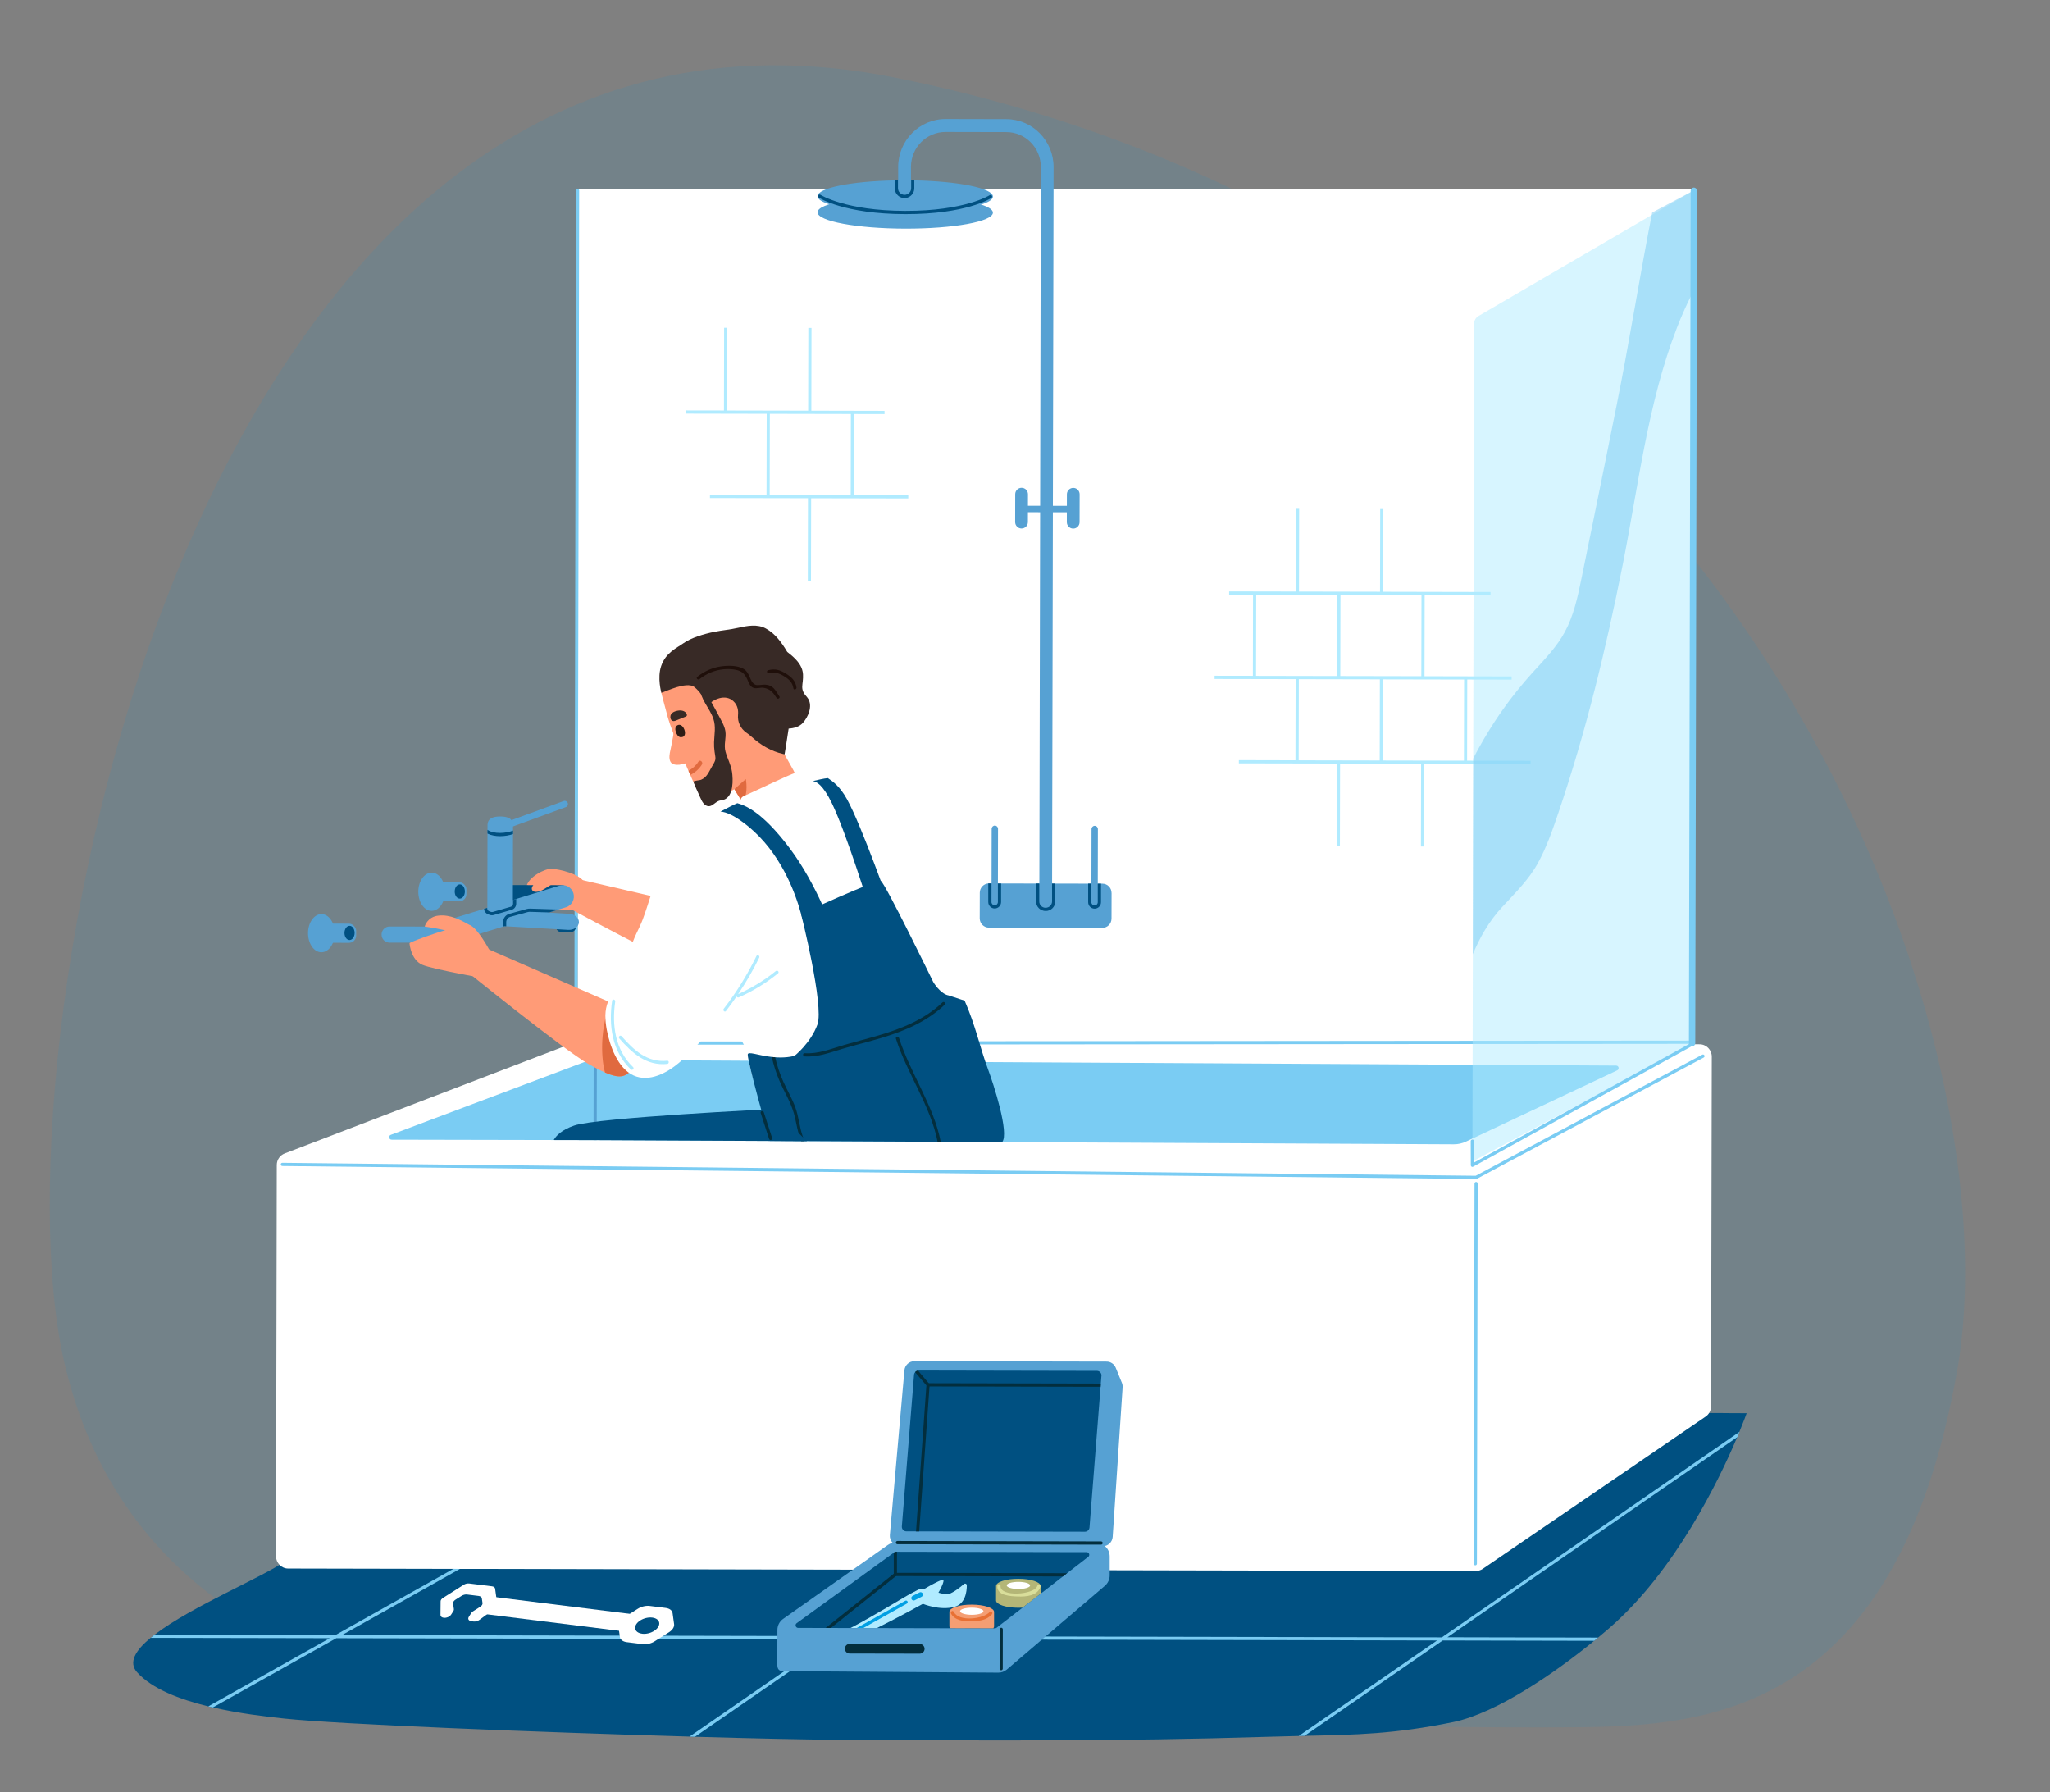 <?xml version="1.0" encoding="UTF-8"?>
<svg xmlns="http://www.w3.org/2000/svg" id="Ebene_1" viewBox="0 0 632 552.41">
  <rect x="0" y="0" width="632" height="552.41" fill="#808080" stroke="none"/>
  <defs>
    <style>.cls-1{fill:#b0ebff;}.cls-1,.cls-2,.cls-3,.cls-4,.cls-5,.cls-6,.cls-7,.cls-8,.cls-9,.cls-10,.cls-11,.cls-12,.cls-13,.cls-14,.cls-15,.cls-16,.cls-17{stroke-width:0px;}.cls-2{fill:#005081;}.cls-3{fill:#032e3d;}.cls-4{fill:#2e1c15;}.cls-5{fill:#7accf3;}.cls-6{fill:#e87034;}.cls-7{fill:#382a26;}.cls-8{fill:#b4b677;}.cls-9{opacity:.1;}.cls-9,.cls-14{fill:#009fe3;}.cls-10{fill:#d9de9a;}.cls-11{fill:#56a1d3;}.cls-12{fill:#f49e73;}.cls-18{opacity:.5;}.cls-13{fill:#ff9b77;}.cls-15{fill:#e06a3f;}.cls-16{fill:#1f0f0a;}.cls-17{fill:#fff;}</style>
  </defs>
  <path class="cls-9" d="M603.37,422.56c-18.67,105.54-76.57,109.55-117.92,109.85-55.45.4-143.03-2.5-219.22-.45-99.65,2.68-221.74-5.21-246.43-112.18C-3.04,320.79,58.9-19.73,276.18,23.97c260.08,52.31,345.87,293.05,327.19,398.59Z"></path>
  <rect class="cls-17" x="178.07" y="58.23" width="343.77" height="266.8"></rect>
  <path class="cls-5" d="M177.55,321.67c-.27,0-.49-.22-.49-.5l.52-262.44c0-.27.22-.5.49-.5s.49.22.49.5l-.52,262.44c0,.27-.22.5-.49.5Z"></path>
  <path class="cls-2" d="M538.48,435.61s-.75,2.13-2.22,5.7c-.22.54-.45,1.09-.7,1.69-5.59,13.23-19.08,41.22-39.49,58.9-1.05.91-2.19,1.87-3.39,2.87-.39.33-.8.65-1.2.99-12.06,9.84-30,22.28-43.45,25.05-18.06,3.71-29.95,3.93-45.84,4.25-.59,0-1.19.03-1.79.04-3.23.07-6.64.15-10.31.27-43.93,1.39-87.89,1.15-131.84.9-9.39-.05-25.37-.4-43.99-.93-.55-.02-1.11-.03-1.67-.05-46.38-1.33-108.11-3.76-125.06-5.57-5.57-.59-13.8-1.55-21.89-3.42-.47-.1-.95-.21-1.42-.33-8.86-2.15-17.39-5.42-21.96-10.52-2.73-3.04-.5-6.73,4.19-10.61.4-.33.82-.66,1.25-.99,11.41-8.73,34.13-18.11,40.12-22.61,10.66-7.99,90.53-26.64,90.53-26.64l14.74-.94,2.3-.15,149.62-9.63,1.93-.13,131-8.43,60.55.29Z"></path>
  <path class="cls-5" d="M535.56,443l-89.34,61.67,46.46.1c-.39.33-.8.65-1.2.99l-46.7-.1-42.59,29.39c-.59,0-1.19.03-1.79.04l42.64-29.43-185.24-.38-43.55,30.06c-.55-.02-1.11-.03-1.67-.05l43.48-30.01-152.38-.32-38.04,21.34c-.47-.1-.95-.21-1.42-.33l37.44-21.01-55.21-.11c.4-.33.82-.66,1.25-.99l55.73.12,89.66-50.31,10.55-5.92.48.88-8.73,4.89-89.94,50.47,152.06.32,87.51-60.41,21.29-14.69.55.83-19.91,13.74-87.7,60.54,185.25.38,91.78-63.36c-.22.54-.45,1.09-.7,1.69Z"></path>
  <path class="cls-1" d="M471.87,235.5v-.99s-19.58-.04-19.58-.04l.05-25.01,13.68.03v-.99s-26.86-.06-26.86-.06l.05-25.01,20.31.04v-.99s-33.09-.07-33.09-.07l.05-25.51h-.98s-.05,25.5-.05,25.5l-24.98-.05.05-25.51h-.98s-.05,25.5-.05,25.5l-20.56-.04v.99s7.37.02,7.37.02l-.05,25.01-11.8-.02v.99s24.98.05,24.98.05l-.05,25.01-17.45-.04v.99s30.22.06,30.22.06l-.05,25.51h.98s.05-25.5.05-25.5l24.98.05-.05,25.51h.98s.05-25.5.05-25.5l32.76.07ZM451.32,234.47l-24.98-.05.05-25.01,24.98.05-.05,25.01ZM438.18,208.43l-24.98-.05.05-25.01,24.98.05-.05,25.01ZM387.28,183.32l24.98.05-.05,25.01-24.98-.05.05-25.01ZM400.42,209.35l24.98.05-.05,25.01-24.98-.05.05-25.01Z"></path>
  <path class="cls-1" d="M280.01,153.65v-.99s-16.75-.03-16.75-.03l.05-25.01,9.38.02v-.99s-22.56-.05-22.56-.05l.05-25.51h-.98s-.05,25.5-.05,25.5l-24.98-.05.05-25.51h-.98s-.05,25.5-.05,25.5l-11.8-.02v.99s24.98.05,24.98.05l-.05,25.01-17.45-.04v.99s30.22.06,30.22.06l-.05,25.51h.98s.05-25.5.05-25.5l29.94.06ZM237.34,127.56l24.98.05-.05,25.01-24.98-.05.05-25.01Z"></path>
  <path class="cls-13" d="M225.27,239.82l.12.2.99,3.12.04.09v.04s.27.46.27.46l.55.9.54.87.6,1.02.23.37.13.22.11.19.91,1.5.07.13c.29.51.62.97.97,1.38,4.18,4.96,13.31,3.8,15.67-2.79.91-2.56.68-5.39-.65-7.76l-1.11-2.1-.07-.17-2.78-4.98-.52-.92-1.01-1.84-3.37-6.59-.08.7-.69,5.84-1.08,2.11-.21.16-2.31,1.86-1.27,1.03-2.48,2.02-.47.4-.85.69-2.27,1.85Z"></path>
  <path class="cls-13" d="M203.95,213.82s.69,2.76,1.7,6.42c.07.32.16.63.25.95.38,1.28.82,2.52,1.27,3.74,1.43,3.88,2.97,7.72,4.58,11.52.16.38.33.76.49,1.14.18.42.35.81.53,1.23.02.03.02.04.04.07.29.63.58,1.3.86,1.93,1.13,2.51,2.77,4.31,5.62,4.5,2.72.15,5.49-.99,7.74-2.46.34-.21,2-1.31,2.33-1.56.18-.12.35-.26.51-.4,4.16-3.45,8.72-7.91,8.92-12.22.26-5.68-1.6-21.13-5.88-26.89-4.3-5.78-19.63-3.72-24.92,1.75-5.28,5.48-4.04,10.29-4.04,10.29Z"></path>
  <path class="cls-13" d="M207.82,225.13s-.57,3.6-1.14,6.1c-.25,1.09-.53,2.55.03,3.58.52.95,1.82.99,2.75.91.42-.04,3.64-.78,3.47-1.09,0,0-5.12-9.5-5.12-9.5Z"></path>
  <path class="cls-7" d="M206.67,221.01c0-.31.07-.62.22-.86.37-.56,1.03-.85,1.67-1.01.65-.16,1.34-.23,1.97-.03.52.16,1.01.51,1.19,1.02.06.17.09.38-.01.53-.08.13-.23.19-.37.25-.96.39-1.92.77-2.88,1.16-.23.09-.47.19-.72.2-.7.03-1.06-.61-1.08-1.25Z"></path>
  <path class="cls-7" d="M249.17,215.41c-.41-.68-1.04-1.21-1.41-1.91-.67-1.28-.4-2.26-.27-3.53.15-1.5.18-2.75-.41-4.16-.8-1.89-2.54-3.45-4.38-4.87-1.71-2.86-3.64-5.6-6.59-7.21-2.64-1.45-5.77-.83-8.55-.21-2.85.64-4.6.69-7.46,1.26-2.99.6-7.05,1.79-9.47,3.53-2.03,1.46-5.38,2.85-6.79,6.96-1.27,3.71.06,8.29.06,8.29,0,0,3.6-1.44,4.86-1.78,1.5-.41,4.03-1.08,5.4.06,1.6,1.34,2.73,3.15,3.77,4.96.1.17.22.35.36.48,2.18-2.15,5.93-3.44,8.22-.71.89,1.07,1.15,2.41,1.02,3.78-.21,2.18.8,4.28,2.6,5.51.01,0,.02.02.03.02.6.41,1.15.85,1.67,1.33,2.74,2.49,5.98,4.37,9.58,5.19.29.07.47.11.47.11,0,0,.67-3.84,1.25-7.93,1.69-.11,3.3-.56,4.38-1.75,1.66-1.84,3.05-5.11,1.66-7.42Z"></path>
  <path class="cls-4" d="M208.34,225.55c-.22-.69-.24-1.56.47-1.97,1.54-.87,2.87,1.9,2.2,3.11-.18.34-.45.48-.73.5-.16.05-.33.08-.51.05-.76-.11-1.23-1.04-1.44-1.7Z"></path>
  <path class="cls-15" d="M226.42,243.23v.04s.27.46.27.46l.55.9.54.87.6,1.02.23.37.13.22.11.19.2-.26c1.76-2.47.88-6.91.88-6.91l-3.52,3.11Z"></path>
  <path class="cls-15" d="M212.25,237.59c.18.42.35.81.53,1.23.02.03.02.04.04.07,1.46-.77,2.73-1.84,3.58-3.24.47-.77-.63-1.64-1.09-.88-.72,1.2-1.82,2.13-3.05,2.82Z"></path>
  <path class="cls-7" d="M225.66,237.83c-.33-2.19-1.42-4.04-1.99-6.14-.6-2.2.29-4.18-.04-6.33-.27-1.74-1.39-3.48-2.18-5-1.24-2.39-2.58-4.73-3.98-7.03-.12-.2-.31-.26-.49-.25-.09-.4-.14-.81-.16-1.24-.03-.7-1.1-.7-1.07,0,.16,3.85,3.04,6.31,4.2,9.79.78,2.34.28,4.73.19,7.12-.03,1.01.02,1.95.16,2.94.33,2.42.63,2.2-.82,4.62-.92,1.54-1.49,3.27-3.33,4.04-.51.22-1.64.18-2.41.56.55,1.37,1.13,2.74,1.77,4.08.51,1.07,1.01,2.63,2.08,3.25,1.68.97,2.69-.94,4.12-1.42.49-.16,1.02-.17,1.5-.34,2.99-1.06,2.83-6.19,2.46-8.65Z"></path>
  <path class="cls-16" d="M240.28,214.66c-1.32-2-1.87-3.47-4.42-3.63-.72-.04-2.2.29-2.86.07-1.13-.37-1.5-1.63-1.94-2.57-.44-.93-.81-1.71-1.7-2.28-1.91-1.22-5-1.14-7.12-.84-2.71.39-5.13,1.53-7.28,3.22-.5.39.2,1.09.69.7,2.17-1.7,4.74-2.8,7.49-3.04,1.23-.11,2.53-.07,3.75.18,1.82.39,2.7,1.2,3.48,2.91.48,1.05.88,2.41,2.09,2.7.92.22,1.98-.21,2.92-.07,2.14.31,2.99,1.52,4.05,3.13.35.53,1.2.03.85-.5Z"></path>
  <path class="cls-16" d="M242.34,207.66c-1.95-1.2-3.26-1.61-5.52-1.08-.62.14-.36,1.1.26.96,1.96-.46,3.14-.02,4.76.98,1.45.89,2.5,1.88,2.76,3.65.09.63,1.04.36.95-.26-.3-2.06-1.51-3.21-3.21-4.25Z"></path>
  <path class="cls-13" d="M221.91,287.67l6.39,5.63s-.07.17-.21.45c-.3.61,2.42,5.07,1.42,6.23-1.93,2.2-2.69,4.17-13.32.45-8.59-3.01-42.8-21.61-42.8-21.61l3.43-8.17s41.64,9.64,41.8,9.69c2.26.59,3.3,7.34,3.3,7.34Z"></path>
  <path class="cls-13" d="M178.13,280.57c4.32,0,3.78-1.36,3.78-1.36l-5.75-5.23s-5.79,1.97-6.53,2.59-4.8,3.84-4.8,3.84c0,0,8.97.15,13.29.15Z"></path>
  <path class="cls-13" d="M180.52,272.78c-.81-3.4-8.43-4.91-10.47-4.99-2.05-.09-7.23,2.55-7.75,5.54-.12.66,2.77,2.09,2.85,1.99.08-.09,5.96-1.98,8.08-1.56,2.13.42,8.1,2.42,7.29-.98Z"></path>
  <path class="cls-2" d="M173.14,277.82l-15.34-.03c-1.36,0-2.46-1.12-2.45-2.49,0-1.37,1.11-2.48,2.46-2.48l15.34.03c1.36,0,2.46,1.12,2.45,2.49,0,1.37-1.11,2.48-2.46,2.48Z"></path>
  <path class="cls-13" d="M167.83,269.11s-4,3.6-3.88,4.84,1.93,1.35,3.99,0c2.06-1.34,4.67-2.91,4.67-2.91l-4.79-1.94Z"></path>
  <path class="cls-11" d="M135.43,290.59l-15.34-.03c-1.36,0-2.46-1.12-2.45-2.49,0-1.37,1.11-2.48,2.46-2.48l15.34.03c1.36,0,2.46,1.12,2.45,2.49,0,1.37-1.11,2.48-2.46,2.48Z"></path>
  <path class="cls-2" d="M175.92,287.33h-2.86c-.91,0-1.64-.75-1.64-1.67h0c0-.92.74-1.66,1.65-1.66h2.86c.91,0,1.64.75,1.64,1.67h0c0,.92-.74,1.66-1.65,1.66Z"></path>
  <path class="cls-11" d="M178.48,284.33c-.08,1.37-1.56,2.39-3.3,2.3l-19.12-1.1-.58-.03h-.03c-.13-.01-.25-.02-.37-.04-1.55-.23-2.71-1.35-2.64-2.62.07-1.37,1.55-2.4,3.3-2.3l4.44.26,6.55.37,2.43.13,6.3.36c1.74.1,3.09,1.3,3.02,2.67Z"></path>
  <path class="cls-11" d="M174.47,279.66l-2.19.67-2.94.9-.18.06-13.09,4.02-.58.18-.4.13-19.22,5.9c-.33.1-.67.15-1,.15-1.47,0-2.84-.97-3.29-2.47-.55-1.84.48-3.78,2.3-4.34l15.35-4.71.05-.02.19-.06.74-.22.13-.04.16-.05,7.68-2.36h.02s.46-.15.46-.15l.5-.15.12-.04.43-.14,12.78-3.92c1.82-.55,3.73.49,4.29,2.33.55,1.84-.48,3.78-2.3,4.34Z"></path>
  <path class="cls-17" d="M176.92,321.4l-89.12,34.13c-1.48.55-2.47,1.97-2.47,3.57l-.24,120.57c0,2.11,1.68,3.82,3.76,3.82l366.13.76c.75,0,1.49-.23,2.12-.65l68.75-46.96c1.04-.71,1.66-1.89,1.66-3.15l.22-107.78c0-2.11-1.68-3.82-3.76-3.82l-345.73-.72c-.44,0-.89.08-1.3.23Z"></path>
  <path class="cls-5" d="M454.83,482.5c-.27,0-.49-.22-.49-.5l.24-117.17c0-.27.22-.5.49-.5s.49.22.49.5l-.24,117.17c0,.27-.22.5-.49.5Z"></path>
  <path class="cls-5" d="M455.19,363.42h-.12s-368.02-4-368.02-4c-.27,0-.49-.23-.49-.5,0-.27.22-.49.49-.49,0,0,0,0,0,0l367.9,3.99,69.84-37.33c.24-.13.54-.04.66.21.13.24.04.54-.2.67l-70.06,37.45Z"></path>
  <path class="cls-5" d="M521.4,320.76l-343.99.29s0,0,0,0c-.27,0-.49.22-.49.49,0,.27.21.5.49.5l344.02-.29c0-.33-.01-.66-.01-.99Z"></path>
  <path class="cls-5" d="M498.56,329.93l-46.59,21.95c-1.18.56-2.47.85-3.78.84l-139.23-.69-60.2-.29-11.43-.05-53.36-.26-63.23-.13c-.86-.01-1.06-1.22-.25-1.5l59.41-22.34c1.01-.4,2.07-.63,3.15-.72.3-.03.62-.04.92-.04h.06s67.96.38,67.96.38l55,.31,191.26,1.07c.82,0,1.06,1.13.32,1.47Z"></path>
  <path class="cls-11" d="M184.01,326.7l-.05,24.73h-.98s.05-24.69.05-24.69c.3-.03.62-.04.92-.04h.06Z"></path>
  <path class="cls-17" d="M301.97,323.41l-44.59,14.49s-13.6,3.78-19.99,1.27c-6.38-2.52-5.87-13.92-8.49-17.91s-8.17-10.12-9.25-18.57c-1.08-8.45-12.12-22.9-13.35-33.51-.99-8.52,4.84-13.04,12.78-17.41.97-.53,1.99-1.08,3.02-1.61,1.02-.53,2.08-1.08,3.14-1.63.62-.33,1.31-.64,2.05-.96,5.88-2.55,15.2-4.98,23.19-6.79h0c.86-.2,1.7-.39,2.53-.57.73-.16,1.47-.29,2.19-.36,8.97-1.07,17.84,3.32,22.38,11.36.55.97,1.08,1.99,1.58,3.06,5.22,11.12,22.79,69.15,22.79,69.15Z"></path>
  <path class="cls-17" d="M248.75,241.17s-2.26-3.14-3.63-2.89c-1.38.24-14.33,6.52-15.72,7.06-1.39.54-1.11,1.96-1.11,1.96l15.53-.41,4.94-5.72Z"></path>
  <path class="cls-2" d="M308.96,352.03l-18.95-.09h-.96s-40.99-.21-40.99-.21h-1.09s-9.64-.05-9.64-.05c0,0-6.81-24.11-6.81-26.59,0-1.16,3.11.23,7.41.71.34.04.69.08,1.04.1,4.73.35,10.62-.6,15.48-6.9,1.15-1.5,1.2,6.4,3.7,5.97,7.13-1.23,39.23-16.53,39.23-16.53,3.4,7.7,4.7,14.4,7.2,21.11,1.74,4.66,6.64,19.78,4.38,22.48Z"></path>
  <path class="cls-3" d="M248.06,351.74h-1.09c-1.13-2.74-1.41-5.68-2.21-8.52-1-3.56-3-6.69-4.45-10.06-1.03-2.38-1.81-4.84-2.37-7.35.34.04.69.08,1.04.1.6,2.61,1.43,5.14,2.55,7.58,1.18,2.61,2.64,5.08,3.64,7.77,1.08,2.93,1.28,6.08,2.3,9.01.18.5.37.99.6,1.46Z"></path>
  <path class="cls-2" d="M248.76,351.74l-11.43-.05-53.36-.26-13.25-.03c.74-1.35,2.44-3.13,6.3-4.46,7.13-2.47,61.57-5.09,61.57-5.09l10.17,9.89Z"></path>
  <path class="cls-2" d="M246.96,281.7s7.13,28.32,5.06,34.07c-2.07,5.75-7.08,9.69-7.08,9.69,0,0,48.34,3.32,48.34,1.08,0-2.24,4.1-18.1,4.1-18.1l-4.99-1.63c-1.79-.29-3.78-2.57-4.7-4.16,0,0-14.88-30.57-16.13-31.1-1.25-.52-24.61,10.14-24.61,10.14Z"></path>
  <path class="cls-3" d="M290.01,351.94h-.96c-2.14-11.02-9.47-21.18-12.84-31.76-.2-.62.76-.87.94-.27,3.41,10.72,10.72,20.91,12.86,32.02Z"></path>
  <path class="cls-2" d="M257,287.36l-4.05-.79s-3.68,3.68-5.99-4.86c-1.84-6.82-6.38-18.91-16.3-27-4.11-3.35-6.8-4.43-8.54-4.54,1.02-.53,2.08-1.08,3.14-1.63.62-.33,1.31-.64,2.05-.96,2.24.63,7.56,2.42,16.23,13.99,8.4,11.21,13.46,25.8,13.46,25.8Z"></path>
  <path class="cls-2" d="M274.57,279.93h-6.52s-7-22.85-11.58-32.33c-2.73-5.65-4.83-6.82-5.96-6.83.86-.2,1.7-.39,2.53-.57.73-.16,1.47-.29,2.19-.36,1.6,1.08,3.69,2.55,5.87,6.47,4.54,8.19,13.47,33.62,13.47,33.62Z"></path>
  <path class="cls-13" d="M194.68,330.01c-1.81,1.44-2.89,2.87-8.15.59-1.37-.59-3.01-1.43-5.04-2.59-7.9-4.53-38.22-29.09-38.22-29.09l4.83-7.41s39.23,17.1,39.38,17.18c.25.11.45.3.64.55.24.32.43.74.59,1.2.27.8.45,1.75.55,2.68h0c.2,1.78.16,3.39.16,3.39l5.27,6.71s-.1.15-.3.41c-.4.54,1.48,5.43.28,6.37Z"></path>
  <path class="cls-15" d="M194.4,323.64c.2-.26.3-.41.3-.41l-5.27-6.71s.04-1.61-.16-3.38h0c-.34-.4-.7-.79-1.06-1.17.16-.51.33-1.01.51-1.52.15-.41.32-.82.49-1.23.26-.59-.68-.91-.93-.32-.05.11-.1.23-.15.35-2.44,5.87-3.13,14.05-1.89,20.19.08.41.18.8.29,1.16,5.26,2.28,6.34.85,8.15-.59,1.2-.94-.69-5.84-.28-6.37Z"></path>
  <path class="cls-17" d="M223.53,279.19c-2-2.67-4.36-5-6.83-7.23-3.26-2.94-6.69-6.12-6.7-10.89,0-.29-.2-.44-.41-.47,1.48-1.67,3.03-2.96,3.82-2.22.46.44,1.16-.26.7-.7-2.84-2.68-8.18,5.88-9.23,7.75-3.16,5.66-4.48,12.07-6.77,18.09-1.12,2.94-2.91,5.72-3.61,8.8-.8,3.49-.45,6.93-2.55,10.03-1.45,2.14-3.43,3.91-4.46,6.34-1.15,2.73-.97,5.79-.44,8.65.91,4.92,3.36,11.96,8.3,14.18,4.83,2.17,10.32-.83,13.99-3.93,4.56-3.86,8.62-8.73,12.12-13.57,3.53-4.89,6.34-10.42,7.17-16.48.92-6.74-1.07-12.98-5.09-18.35Z"></path>
  <path class="cls-1" d="M239.18,299.32c-3.57,2.89-7.45,5.24-11.62,7.11,2.42-3.59,4.6-7.33,6.5-11.25.28-.57-.57-1.08-.85-.5-2.8,5.77-6.16,11.2-10.08,16.25-.39.5.3,1.21.69.7,1.13-1.46,2.21-2.96,3.26-4.48.12.23.39.4.69.27,4.36-1.92,8.39-4.4,12.1-7.4.49-.4-.2-1.1-.69-.7Z"></path>
  <path class="cls-1" d="M195.18,328.93c-5.51-5.26-6.58-12.92-5.51-20.21.09-.63-.85-.9-.95-.27-1.13,7.64-.02,15.66,5.76,21.18.46.44,1.16-.26.7-.7Z"></path>
  <path class="cls-1" d="M205.71,326.96c-6.17.62-10.26-3.22-14.09-7.57-.42-.48-1.12.22-.7.7,4.01,4.55,8.36,8.5,14.78,7.86.62-.06.63-1.06,0-.99Z"></path>
  <path class="cls-13" d="M150.8,292.68s-3.72-6.88-6.02-7.54c-2.29-.67-18.52,5.2-18.52,5.58,0,.38.48,5.16,3.92,6.66,3.44,1.5,21.94,4.69,21.94,4.69l-1.32-9.38Z"></path>
  <path class="cls-11" d="M158.16,254.42l-.05,26.92c0,2.2-1.78,3.97-3.94,3.97-2.17,0-3.93-1.79-3.92-3.99l.05-26.92c0-.07,0-.14.01-.21.11-2.02,1.82-2.52,3.93-2.52,2.16,0,3.93.55,3.93,2.74Z"></path>
  <path class="cls-11" d="M174.45,248.78l-18.44,6.74c-.51.19-1.07-.08-1.26-.6-.18-.52.08-1.09.59-1.27l18.44-6.74c.51-.19,1.07.08,1.26.6s-.08,1.09-.59,1.27Z"></path>
  <path class="cls-13" d="M144.78,285.14c-2.84-1.61-5.97-3.28-9.54-2.92-3.56.36-4.31,3.39-4.31,3.39,0,0,6.02.84,7.31,1.53,1.29.69,9.38-.38,6.54-2Z"></path>
  <path class="cls-2" d="M158.16,256.02v1.07c-2.24.8-5.64.99-7.87-.15v-1.16c1.99,1.4,5.79,1.08,7.87.24Z"></path>
  <path class="cls-2" d="M172.27,280.34l-2.94.9-2.6-.07-3.28-.11c-.29-.02-.57.02-.85.1l-5.3,1.46c-.72.2-1.23.87-1.23,1.63v1.28s-.58-.03-.58-.03l-.4.13v-1.38c0-1.2.81-2.27,1.95-2.58l3.15-.87,2.15-.6c.37-.1.77-.15,1.14-.13l8.8.28Z"></path>
  <path class="cls-2" d="M159.15,277.1v1.46c0,.87-.59,1.64-1.41,1.88l-5.55,1.61c-.18.05-.35.07-.53.07-.23,0-.44-.03-.65-.11l-.5-.18c-.73-.26-1.23-.93-1.28-1.68l.05-.02.19-.06.74-.22v.13c0,.41.25.78.64.92l.5.18c.19.07.39.07.59.02l5.54-1.61c.41-.12.7-.5.7-.92v-1.16s.02,0,.02,0l.46-.14.5-.15Z"></path>
  <path class="cls-11" d="M103.21,287.65c0,3.25-1.86,5.88-4.13,5.88-2.27,0-4.11-2.64-4.11-5.89,0-3.25,1.86-5.88,4.13-5.88,2.27,0,4.11,2.64,4.11,5.89Z"></path>
  <rect class="cls-11" x="98.27" y="284.7" width="11.55" height="5.9" rx="2.2" ry="2.2" transform="translate(.59 -.21) rotate(.12)"></rect>
  <path class="cls-2" d="M109.33,287.57c0,1.21-.71,2.19-1.57,2.19-.87,0-1.56-.98-1.56-2.19,0-1.21.71-2.19,1.57-2.19.87,0,1.56.98,1.56,2.19Z"></path>
  <path class="cls-11" d="M137.2,274.88c0,3.25-1.86,5.88-4.13,5.88-2.27,0-4.11-2.64-4.11-5.89,0-3.25,1.86-5.88,4.13-5.88,2.27,0,4.11,2.64,4.11,5.89Z"></path>
  <rect class="cls-11" x="132.26" y="271.93" width="11.55" height="5.9" rx="2.2" ry="2.2" transform="translate(.57 -.29) rotate(.12)"></rect>
  <path class="cls-2" d="M143.32,274.8c0,1.21-.71,2.19-1.57,2.19-.87,0-1.56-.98-1.56-2.19,0-1.21.71-2.19,1.57-2.19.87,0,1.56.98,1.56,2.19Z"></path>
  <path class="cls-3" d="M238.05,350.79c-.86-2.65-1.72-5.3-2.58-7.96-.2-.61-1.15-.35-.95.26.86,2.65,1.72,5.3,2.58,7.96.2.61,1.15.35.95-.26Z"></path>
  <path class="cls-3" d="M290.55,308.99c-5.51,5.25-12.54,8.07-19.71,10.17-3.47,1.02-6.99,1.9-10.47,2.9-4.04,1.17-8.04,2.87-12.31,2.58-.63-.04-.63.95,0,.99,4.09.28,7.84-1.22,11.7-2.36,4.05-1.2,8.16-2.19,12.2-3.41,7.03-2.12,13.87-5.02,19.28-10.17.46-.44-.23-1.14-.69-.7Z"></path>
  <g class="cls-18">
    <path class="cls-1" d="M522.19,58.69l-.53,263.18-67.73,36.15.52-258.24c0-.99.53-1.91,1.39-2.39l66.35-38.7Z"></path>
  </g>
  <path class="cls-5" d="M453.93,359.69c-.09,0-.17-.02-.25-.07-.15-.09-.24-.25-.24-.43l-.03-7.46c0-.27.22-.5.49-.5.27,0,.49.22.49.5l.03,6.62,66.45-36.62c.24-.13.54-.04.67.2.13.24.04.54-.2.67l-67.18,37.02c-.07.04-.15.06-.24.06Z"></path>
  <g class="cls-18">
    <path class="cls-5" d="M509.35,65.5c-3.78,19.26-7.05,39.98-10.92,59.21-2.39,11.96-4.82,23.9-7.25,35.85-1.24,6.09-2.48,12.19-3.74,18.28-1.12,5.45-2.33,10.98-5,15.91-2.56,4.74-6.35,8.59-9.93,12.53-3.25,3.59-6.31,7.37-9.12,11.33-3.42,4.84-6.49,9.92-9.21,15.18l-.12,60.35c2.17-5.23,4.98-10.12,8.92-14.42,4.02-4.38,8.19-8.35,11.1-13.61,2.71-4.91,4.55-10.25,6.35-15.55,8.49-24.97,14.71-50.67,19.85-76.54,4.84-24.33,7.66-49.55,16.63-72.81,1.53-3.96,3.27-7.82,5.21-11.56l.06-30.94-12.84,6.8Z"></path>
  </g>
  <path class="cls-5" d="M521.66,322.53c-.54,0-.98-.45-.98-1l.54-262.72c0-.55.44-.99.98-.99s.98.45.98,1l-.54,262.72c0,.55-.44.99-.98.99Z"></path>
  <path class="cls-11" d="M314.92,162.9c-1.09,0-1.96-.89-1.96-1.99l.02-8.58c0-1.1.88-1.99,1.97-1.98,1.09,0,1.96.89,1.96,1.99l-.02,8.58c0,1.1-.88,1.99-1.97,1.98Z"></path>
  <polygon class="cls-17" points="192.26 502.85 147.34 497.25 150.64 492.03 195.57 497.63 192.26 502.85"></polygon>
  <path class="cls-17" d="M205.21,495.63l-4.89-.61c-1.21-.15-2.62.18-3.71.88l-4.4,2.8c-1.09.69-1.69,1.64-1.57,2.48l.47,3.41c.12.84.93,1.45,2.14,1.6l4.89.61c1.21.15,2.62-.18,3.71-.88l4.4-2.8c1.09-.69,1.69-1.64,1.57-2.48l-.47-3.41c-.12-.84-.93-1.45-2.14-1.6ZM197.96,503.57h0c-1.21-.15-2.02-.76-2.14-1.6h0c-.12-.85.48-1.8,1.58-2.49h0c1.09-.69,2.5-1.02,3.7-.87h0c1.2.15,2.02.76,2.14,1.6h0c.12.85-.48,1.8-1.57,2.49h0c-1.09.7-2.5,1.03-3.71.88Z"></path>
  <path class="cls-17" d="M139.07,497.71l.71-1.12c.13-.2.18-.4.15-.59l-.25-1.76c-.05-.39.22-.82.72-1.14l1.92-1.21c.5-.31,1.14-.47,1.69-.4l3.56.44c.55.07.92.35.98.73l.21,1.48c.06.39-.22.82-.72,1.14l-2.19,1.39c-.25.16-.44.34-.57.54l-.75,1.19c-.4.63-.03,1.22.83,1.33l.62.08c.6.08,1.32-.11,1.82-.49l4.94-3.63c.42-.31.64-.7.59-1.05l-.69-4.95c-.05-.39-.43-.67-.98-.73l-7-.87c-.55-.07-1.2.08-1.7.4l-6.4,4.06c-.45.29-.72.67-.72,1.03l-.04,4.24c0,.43.38.76.99.84h0c.85.11,1.87-.32,2.26-.94Z"></path>
  <path class="cls-11" d="M340.64,488.8l-30.22,25.8c-.74.63-1.68.98-2.65.98l-66.29-.47c-2.26,0-1.83-1.86-1.83-4.15l.02-8.55c0-1.35.66-2.62,1.75-3.39l32.3-22.79c.69-.49,1.51-.75,2.35-.75l61.95.13c2.26,0,4.09,1.86,4.09,4.15v5.87c-.01,1.22-.55,2.37-1.47,3.16Z"></path>
  <path class="cls-11" d="M274.34,473.12l4.48-50.73c.14-1.6,1.47-2.82,3.05-2.82l59.29.12c1.24,0,2.35.76,2.82,1.92l1.89,4.64c.18.44.25.91.22,1.38l-3.06,46.1c-.11,1.63-1.45,2.89-3.06,2.89l-62.6-.13c-1.79,0-3.2-1.56-3.04-3.37Z"></path>
  <path class="cls-2" d="M339.56,424.09l-.19,2.38-.07.99-3.42,43.37c-.06.75-.67,1.31-1.41,1.31l-55.04-.11c-.83,0-1.46-.71-1.4-1.53l3.76-46.75c.02-.31.14-.58.34-.79.21-.27.52-.45.88-.5.06-.02.13-.02.2-.02l54.97.11c.83,0,1.46.72,1.4,1.54Z"></path>
  <path class="cls-3" d="M339.46,476.13l-62.79-.13c-.27,0-.49-.22-.49-.5s.22-.5.49-.5l62.79.13c.27,0,.49.22.49.5,0,.27-.22.5-.49.5Z"></path>
  <path class="cls-2" d="M335.48,479.89l-6.53,5.05-1.28.99-6.83,5.29-5.6,4.33-8.02,6.2c-.15.11-.31.17-.49.17l-60.66-.13c-.77,0-1.09-1.01-.46-1.46l29.94-21.73.17-.12c.14-.1.3-.16.46-.16l58.83.12c.76,0,1.09.99.48,1.45Z"></path>
  <path class="cls-3" d="M276.53,478.31v7.01c-.01.15-.08.29-.19.39l-.14.11-20.06,15.99h-1.6s21-16.73,21-16.73v-6.48s.18-.12.18-.12c.14-.1.3-.16.46-.16h.35Z"></path>
  <path class="cls-3" d="M328.96,484.93l-1.28.99-51.65-.11c-.27,0-.49-.23-.49-.5,0-.28.23-.5.49-.5l52.93.11Z"></path>
  <path class="cls-3" d="M308.65,514.84c-.27,0-.49-.22-.49-.5l.02-12.11c0-.27.22-.5.49-.5s.49.22.49.5l-.02,12.11c0,.27-.22.5-.49.5Z"></path>
  <path class="cls-3" d="M283.56,509.73l-21.62-.04c-.81,0-1.47-.67-1.47-1.49s.66-1.49,1.48-1.49l21.62.04c.81,0,1.47.67,1.47,1.49s-.66,1.49-1.48,1.49Z"></path>
  <path class="cls-12" d="M306.46,496.86v4.47c0,.2-.09.4-.26.58l-13.28-.03c-.16-.18-.24-.38-.23-.58v-4.47c.01-1.24,3.09-2.23,6.89-2.22,3.79,0,6.88,1.01,6.88,2.25Z"></path>
  <path class="cls-8" d="M320.85,488.89v2.32s-5.61,4.33-5.61,4.33c-.41.03-.85.04-1.29.04-3.79,0-6.88-1.01-6.88-2.24v-4.47c.01-1.24,3.1-2.24,6.89-2.23,3.8,0,6.88,1.02,6.88,2.26Z"></path>
  <path class="cls-17" d="M303.19,496.66c0,.61-1.62,1.09-3.61,1.09-1.99,0-3.6-.5-3.6-1.11s1.62-1.09,3.61-1.09c1.99,0,3.6.5,3.6,1.11Z"></path>
  <path class="cls-17" d="M317.57,488.7c0,.61-1.62,1.09-3.61,1.09-1.99,0-3.6-.5-3.6-1.11,0-.61,1.62-1.09,3.61-1.09,1.99,0,3.6.5,3.6,1.11Z"></path>
  <path class="cls-6" d="M305.13,496.86c-1.84,2.18-9.57,3.18-11.11-.04-.27-.58-1.12-.07-.85.5,1,2.1,4.1,2.56,6.18,2.47,2.39-.1,4.83-.29,6.47-2.23.41-.48-.28-1.19-.69-.7Z"></path>
  <path class="cls-10" d="M319.8,488.84c-.92,2.78-11.6,3.5-11.34,0,.05-.64-.94-.64-.98,0-.22,3.06,4.21,3.19,6.32,3.26,2.52.09,6.01-.15,6.95-3,.2-.61-.75-.87-.95-.27Z"></path>
  <path class="cls-3" d="M286.6,426.69v.2s-.04.47-.04.47l-3.18,44.68h-.98s3.2-45.01,3.2-45.01l-3.48-4.07c.21-.27.52-.45.88-.5l3.32,3.9.28.33Z"></path>
  <polygon class="cls-3" points="339.37 426.47 339.3 427.46 286.1 427.35 286.1 426.36 339.37 426.47"></polygon>
  <path class="cls-1" d="M283.67,490.51s5.93-3.53,6.95-3.55-1.38,4.09-1.38,4.09l-5.57-.55Z"></path>
  <path class="cls-1" d="M298.06,488.67c0,1.92-.45,5.71-3.81,6.63-4.54,1.24-9.73-.94-9.73-.94,0,0-7.27,4.04-14.17,7.47l-8.14-.02c6.78-3.49,17.24-9.93,18.18-10.4.88-.44,1.84-.95,2.48-1.3.48-.27,1.03-.36,1.57-.28,2.19.31,5.87,1.49,7.36,1.6,1.36.1,4.06-2.04,5.41-3.18.33-.29.85-.04.84.41Z"></path>
  <path class="cls-14" d="M281.68,493.34c-.27,0-.53-.15-.66-.41-.18-.37-.04-.82.33-1l2.12-1.08c.36-.19.81-.04.99.33.18.37.04.82-.33,1l-2.12,1.08c-.11.05-.22.08-.33.08Z"></path>
  <path class="cls-14" d="M279.56,494.3l-13.43,7.53h-2.03s15-8.41,15-8.41c.24-.13.53-.05.67.2.13.24.04.54-.2.68Z"></path>
  <path class="cls-11" d="M342.69,275.25l-.02,7.9c0,1.58-1.27,2.86-2.83,2.86l-34.97-.07c-1.56,0-2.83-1.29-2.83-2.87l.02-7.9c0-1.5,1.16-2.73,2.61-2.85.07,0,.15,0,.23,0l34.97.07c1.55,0,2.82,1.29,2.81,2.87Z"></path>
  <path class="cls-11" d="M322.37,281.14c-1.09,0-1.96-.89-1.96-1.99l.47-227.65c.01-5.94-4.75-10.78-10.63-10.79l-18.74-.04c-5.87-.01-10.66,4.81-10.67,10.75v6.63c-.02,1.1-.9,1.99-1.98,1.98-1.09,0-1.96-.89-1.96-1.99v-6.63c.03-8.13,6.58-14.73,14.62-14.72l18.74.04c8.04.02,14.57,6.65,14.55,14.78l-.47,227.65c0,1.1-.88,1.99-1.97,1.98Z"></path>
  <path class="cls-11" d="M306.11,60.58c0,.9-1.33,1.76-3.64,2.48-4.68,1.48-13.4,2.46-23.4,2.44-10-.02-18.71-1.03-23.39-2.53-2.31-.73-3.63-1.59-3.63-2.49,0-2.55,10.39-4.62,23.8-4.88.32,0,.65-.02.98-.02.75,0,1.49-.02,2.26-.02.61,0,1.21,0,1.8.02.33,0,.66,0,.98.01,13.62.28,24.24,2.42,24.24,4.99Z"></path>
  <path class="cls-11" d="M306.1,65.55c0,2.75-12.11,4.95-27.04,4.92-14.93-.03-27.03-2.28-27.02-5.03,0-2.75,12.11-4.95,27.04-4.92,14.93.03,27.03,2.28,27.02,5.03Z"></path>
  <path class="cls-2" d="M279.07,66c-18.73-.04-26.36-4.9-26.67-5.11-.23-.15-.29-.46-.14-.69.15-.23.45-.3.68-.15.08.05,7.75,4.91,26.14,4.95,18.39.04,25.96-4.79,26.03-4.84.23-.15.53-.08.68.15.15.23.08.54-.14.69-.31.21-7.84,5.04-26.57,5Z"></path>
  <path class="cls-2" d="M281.87,55.59v2.43c0,1.04-.53,1.97-1.34,2.51h0c-.48.34-1.06.52-1.68.52-.62,0-1.19-.19-1.67-.51,0-.01,0-.02-.02-.02-.8-.55-1.31-1.47-1.31-2.52v-2.42c.33,0,.65-.02.99-.02v2.44c0,1.13.9,2.05,2.02,2.05s2.04-.91,2.04-2.04v-2.44c.34,0,.66,0,.99.01Z"></path>
  <path class="cls-2" d="M325.34,272.35v5.51c-.01,1.63-1.32,2.95-2.94,2.95-1.69,0-3-1.33-2.99-2.96v-5.51s.99,0,.99,0v5.51c-.01,1.07.85,1.96,1.92,1.96,1.15,0,2.02-.88,2.02-1.95v-5.51s.99,0,.99,0Z"></path>
  <path class="cls-11" d="M306.65,280.11c-.54,0-.98-.45-.98-1l.05-23.64c0-.55.44-.99.98-.99s.98.45.98,1l-.05,23.64c0,.55-.44.99-.99.99Z"></path>
  <path class="cls-11" d="M337.44,280.18c-.54,0-.98-.45-.98-1l.05-23.64c0-.55.44-.99.98-.99.54,0,.98.45.98,1l-.05,23.64c0,.55-.44.99-.99.99Z"></path>
  <path class="cls-2" d="M308.63,272.32v5.72c-.01,1.1-.9,2-1.99,1.99-1.09,0-1.97-.9-1.97-2v-5.71c.08,0,.16,0,.24,0h.76s-.01,5.72-.01,5.72c0,.55.44,1.01.99,1.01s.99-.46.99-1v-5.72s.99,0,.99,0Z"></path>
  <path class="cls-2" d="M339.43,272.38v5.72c-.01,1.1-.9,2-1.99,1.99-1.09,0-1.97-.9-1.97-2v-5.72s.99,0,.99,0v5.72c-.01.55.44,1.01.98,1.01.55,0,.99-.46.99-1v-5.72s.99,0,.99,0Z"></path>
  <path class="cls-11" d="M330.32,157.91l-15.4-.03c-.54,0-.98-.45-.98-1,0-.55.44-.99.98-.99l15.4.03c.54,0,.98.45.98,1s-.44.99-.98.99Z"></path>
  <path class="cls-11" d="M330.85,162.93c-1.09,0-1.96-.89-1.96-1.99l.02-8.58c0-1.1.88-1.99,1.97-1.98,1.09,0,1.96.89,1.96,1.99l-.02,8.58c0,1.1-.88,1.99-1.97,1.98Z"></path>
</svg>
